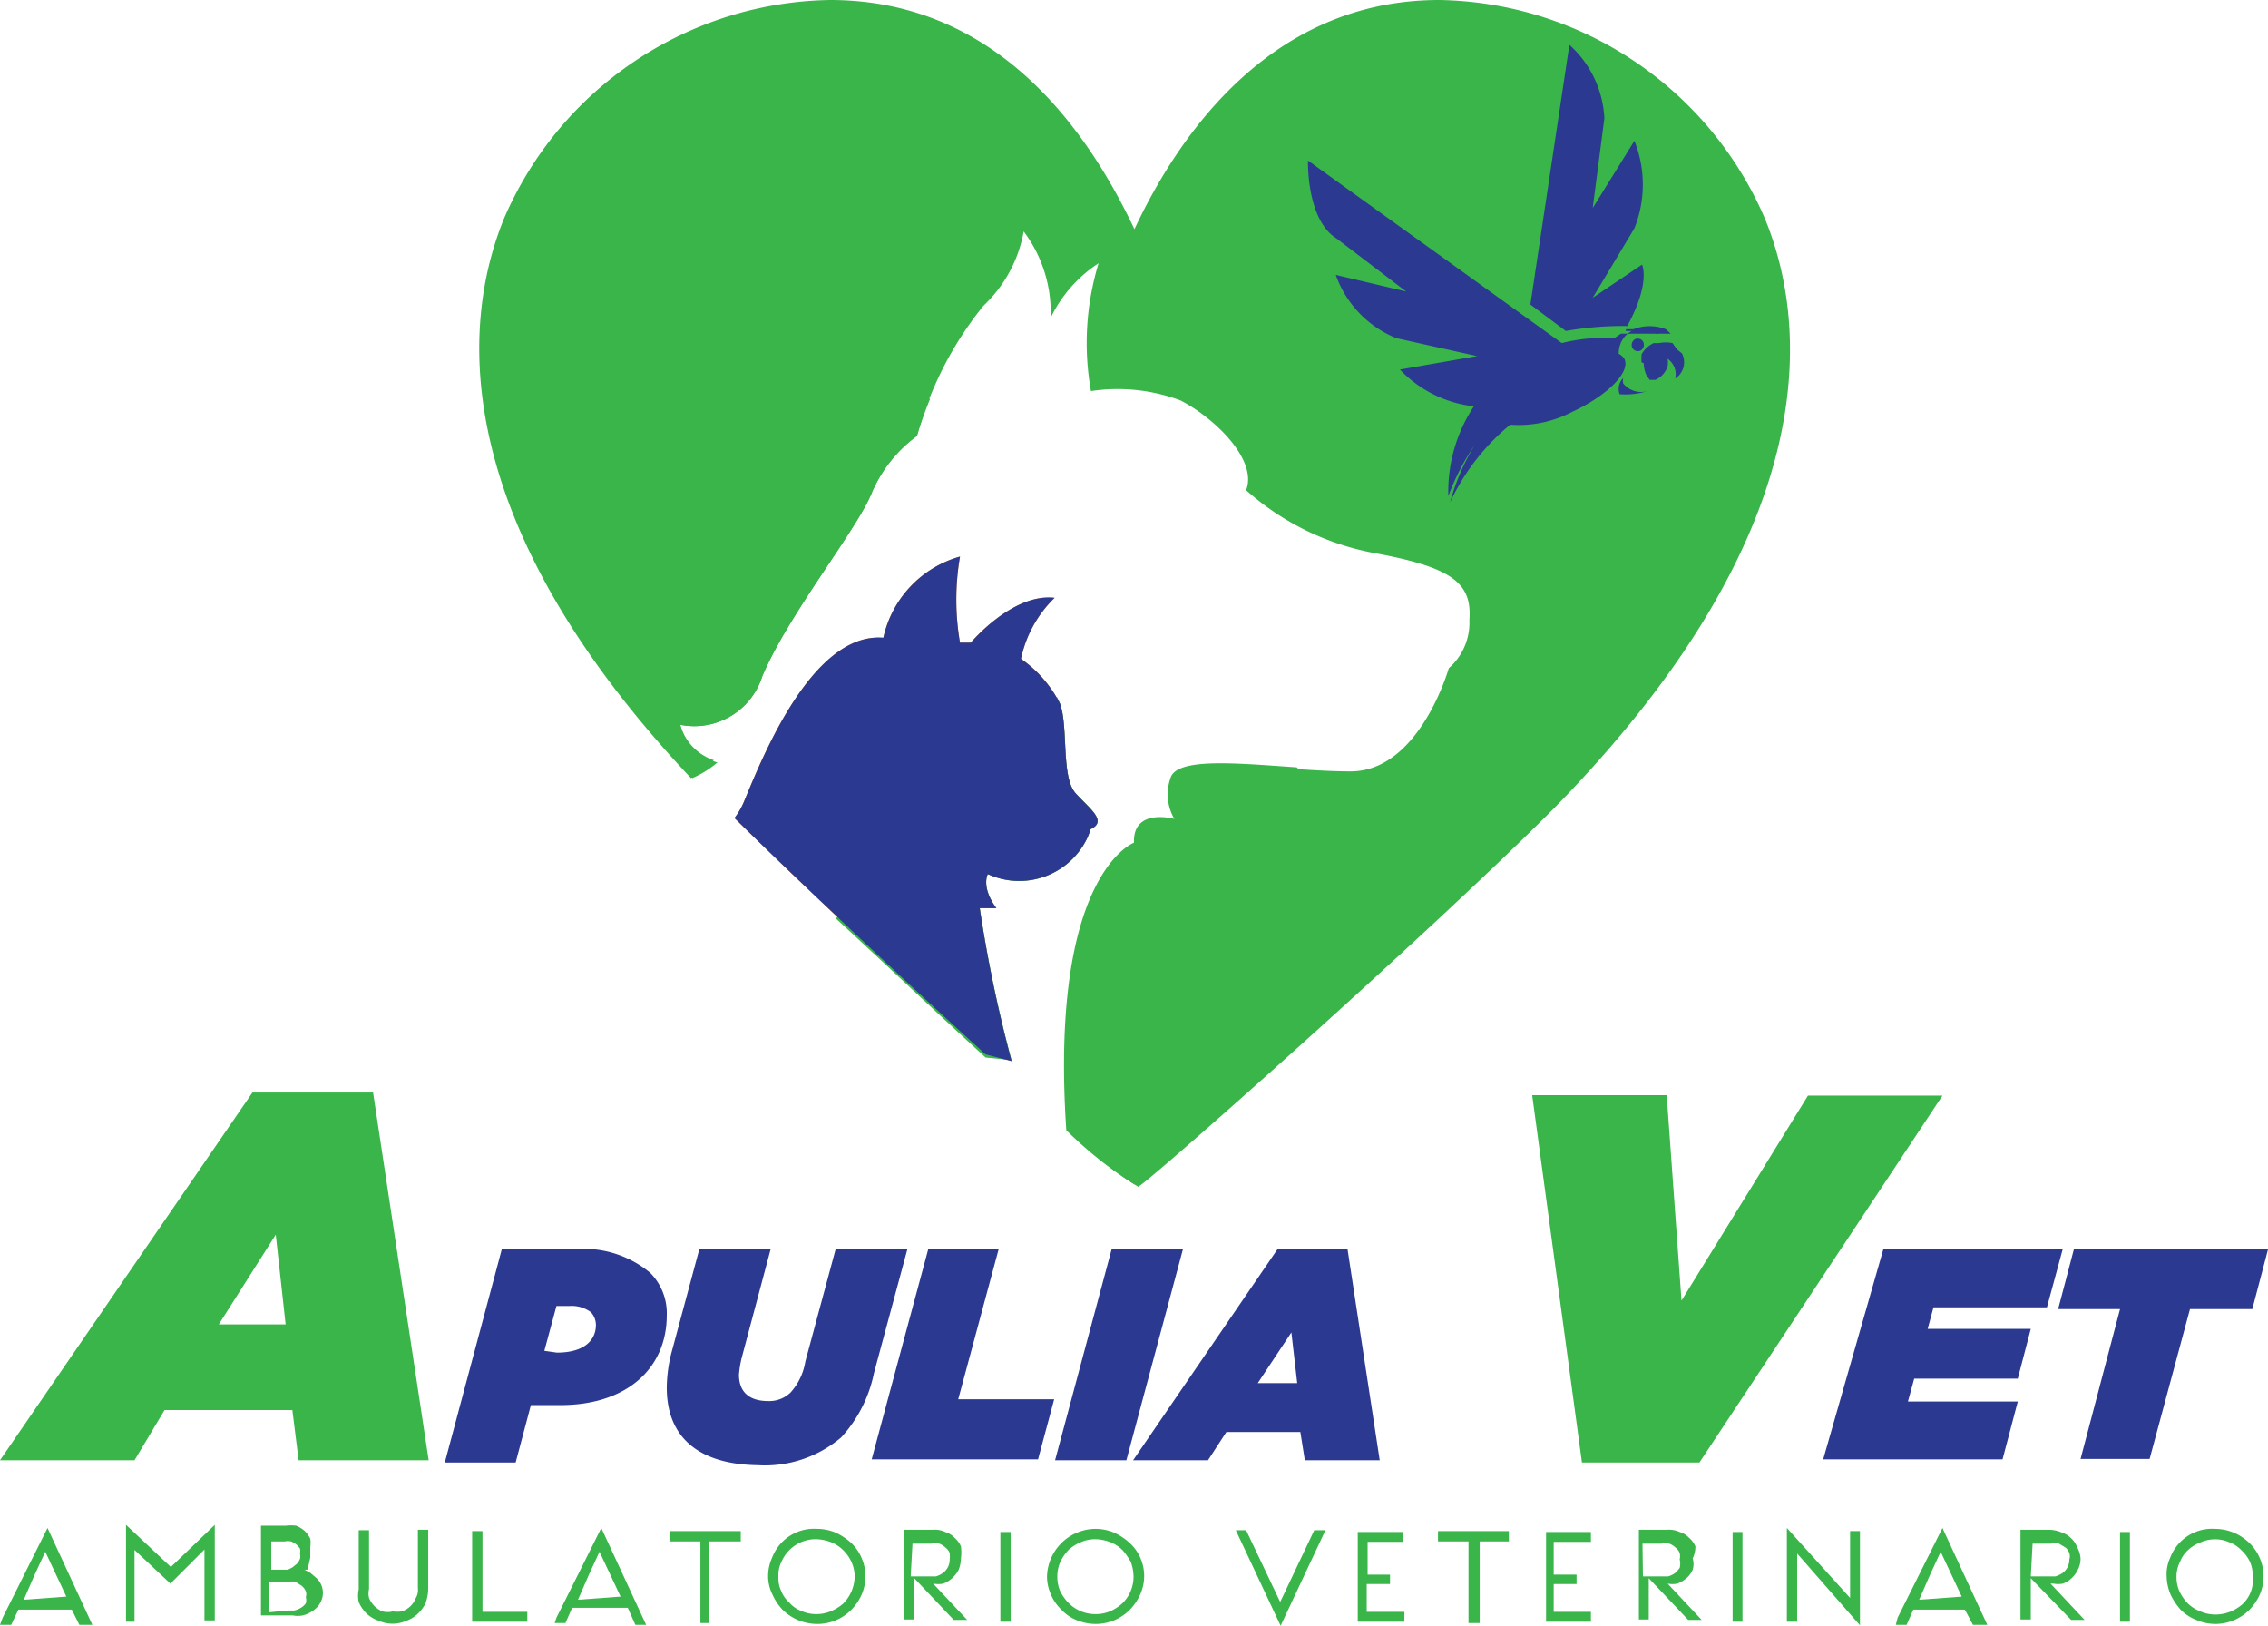 <svg xmlns="http://www.w3.org/2000/svg" viewBox="0 0 50.58 36.25"><defs><style>.cls-1{fill:#39b54a;}.cls-2{fill:#2b3990;}.cls-3{fill:#f7921e;}</style></defs><g id="Layer_2" data-name="Layer 2"><g id="Livello_1" data-name="Livello 1"><path class="cls-1" d="M5.63,24.36H8.32l1.24,8.2H6.66l-.14-1.12H3.67L3,32.56H0Zm.74,5.17-.22-2-1.27,2Z"/><path class="cls-2" d="M11.19,27.86h1.57a2.32,2.32,0,0,1,1.74.52,1.28,1.28,0,0,1,.37.95c0,1.17-.88,2-2.37,2h-.66l-.34,1.28H9.92Zm1.23,2.3c.59,0,.87-.26.87-.62a.43.43,0,0,0-.11-.28.72.72,0,0,0-.47-.14h-.3l-.27,1Z"/><path class="cls-2" d="M14.87,30.94a3.23,3.23,0,0,1,.1-.76l.63-2.34h1.59l-.65,2.44a2.38,2.38,0,0,0-.06.37c0,.39.23.59.65.59a.68.68,0,0,0,.5-.19,1.35,1.35,0,0,0,.33-.69l.68-2.52h1.6l-.75,2.78a3,3,0,0,1-.73,1.43,2.63,2.63,0,0,1-1.86.62C15.58,32.65,14.87,32.05,14.87,30.94Z"/><path class="cls-2" d="M20.7,27.86h1.57l-.9,3.34h2.14l-.36,1.34H19.44Z"/><path class="cls-2" d="M24.79,27.86h1.59l-1.26,4.7H23.53Z"/><path class="cls-2" d="M28.5,27.84h1.55l.72,4.72H29.1L29,31.93H27.35l-.41.63H25.27Zm.43,3-.13-1.13-.75,1.13Z"/><path class="cls-1" d="M34.17,24.42h3L37.5,29l2.82-4.57h3L37.9,32.61H35.28Z"/><path class="cls-2" d="M42,27.86h4l-.35,1.29H43.12l-.13.48h2.3L45,30.74H42.69l-.14.51H45l-.34,1.29h-4Z"/><path class="cls-2" d="M47.28,29.19H45.9l.35-1.33h4.33l-.35,1.33H48.84l-.9,3.34H46.4Z"/><path class="cls-1" d="M.06,36.07l1-2,1,2.16H1.77l-.17-.34H.41l-.16.34H0Zm1.42-.47-.47-1-.24.52-.24.55Z"/><path class="cls-1" d="M4.79,34v2.13H4.56V34.55l-.76.76L3,34.56v1.6H2.81V34l1,.94Z"/><path class="cls-1" d="M6.79,35l0,0,0,0,.13.07.13.11a.45.45,0,0,1,.08.58.49.49,0,0,1-.16.16.62.62,0,0,1-.22.1.57.57,0,0,1-.22,0H5.82v-2h.55a1,1,0,0,1,.24,0,.76.76,0,0,1,.19.12.66.66,0,0,1,.12.17.61.61,0,0,1,0,.18v.14l0,.1L6.86,35Zm-.37,0,.1-.05.1-.08a.41.41,0,0,0,.07-.11.24.24,0,0,0,0-.12.23.23,0,0,0,0-.11.41.41,0,0,0-.2-.16.32.32,0,0,0-.14,0h-.3V35Zm0,.91h.14a.47.47,0,0,0,.15-.06.35.35,0,0,0,.11-.1.24.24,0,0,0,0-.14.2.2,0,0,0,0-.13.34.34,0,0,0-.09-.12l-.14-.09a.37.37,0,0,0-.15,0H6v.68Z"/><path class="cls-1" d="M9.49,35.75a.84.84,0,0,1-.18.24.73.73,0,0,1-.25.15.75.75,0,0,1-.61,0A.74.74,0,0,1,8.2,36,.78.78,0,0,1,8,35.72.67.67,0,0,1,8,35.44V34.12h.23v1.31a.44.44,0,0,0,0,.2.55.55,0,0,0,.3.3.45.45,0,0,0,.23,0,.64.64,0,0,0,.2,0,.5.5,0,0,0,.31-.29.37.37,0,0,0,.05-.23v-1.3h.23v1.3A1,1,0,0,1,9.49,35.75Z"/><path class="cls-1" d="M10.53,34.14h.23v1.8h1v.22H10.53Z"/><path class="cls-1" d="M12.41,36.07l1-2,1,2.16h-.24L14,35.85H12.76l-.15.34h-.24Zm1.43-.47-.47-1-.24.52-.24.55Z"/><path class="cls-1" d="M15.62,36.19V34.37h-.69v-.23h1.59v.23h-.7v1.82Z"/><path class="cls-1" d="M17.13,35.16a1,1,0,0,1,.09-.43,1,1,0,0,1,1-.64,1.07,1.07,0,0,1,.43.09,1.36,1.36,0,0,1,.34.23,1,1,0,0,1,.23.34,1,1,0,0,1,.08.39,1,1,0,0,1-.09.43,1.16,1.16,0,0,1-.24.34,1.06,1.06,0,0,1-.73.3,1.1,1.1,0,0,1-.79-.32,1.19,1.19,0,0,1-.22-.33A.93.93,0,0,1,17.13,35.16Zm1.93,0a.78.78,0,0,0-.07-.33.87.87,0,0,0-.18-.26.8.8,0,0,0-.27-.18,1,1,0,0,0-.34-.07.83.83,0,0,0-.77.5.67.67,0,0,0-.07.34.66.66,0,0,0,.06.31.68.68,0,0,0,.18.26.66.66,0,0,0,.27.19.8.8,0,0,0,.34.07.81.81,0,0,0,.31-.06,1,1,0,0,0,.28-.17A.87.87,0,0,0,19.06,35.16Z"/><path class="cls-1" d="M21.43,34.75a.7.7,0,0,1-.05.25.65.65,0,0,1-.34.31.59.59,0,0,1-.23,0h0l.76.81h-.3l-.88-.93v.92h-.22v-2h.63a.54.54,0,0,1,.28.05.46.46,0,0,1,.21.13.52.52,0,0,1,.14.19A1,1,0,0,1,21.43,34.75Zm-1.12.4h.56a.51.51,0,0,0,.15-.07.37.37,0,0,0,.16-.31.57.57,0,0,0,0-.14.27.27,0,0,0-.09-.12.42.42,0,0,0-.14-.09.58.58,0,0,0-.19,0h-.41Z"/><path class="cls-1" d="M22.31,36.16v-2h.23v2Z"/><path class="cls-1" d="M23.35,35.16a1.09,1.09,0,0,1,1.08-1.07,1.07,1.07,0,0,1,.43.09,1.36,1.36,0,0,1,.34.23,1,1,0,0,1,.22,1.16,1.16,1.16,0,0,1-.24.34,1.07,1.07,0,0,1-.74.3,1.12,1.12,0,0,1-.44-.09.94.94,0,0,1-.33-.23,1,1,0,0,1-.23-.33A1,1,0,0,1,23.35,35.16Zm1.93,0a1,1,0,0,0-.06-.33,1.51,1.51,0,0,0-.18-.26.8.8,0,0,0-.27-.18,1,1,0,0,0-.34-.07.81.81,0,0,0-.31.06,1,1,0,0,0-.28.17,1,1,0,0,0-.19.27.8.8,0,0,0-.07.34.81.81,0,0,0,.06.31,1,1,0,0,0,.18.26.83.83,0,0,0,.27.19.84.84,0,0,0,.35.07.81.81,0,0,0,.31-.06,1,1,0,0,0,.27-.17A.83.83,0,0,0,25.28,35.16Z"/><path class="cls-1" d="M27.79,34.12l.76,1.6.76-1.6h.25l-1,2.13-1-2.13Z"/><path class="cls-1" d="M31,35.32h-.52v.62h.84v.22H30.28v-2h1v.22H30.5v.73H31Z"/><path class="cls-1" d="M32.75,36.19V34.37h-.68v-.23h1.58v.23H33v1.82Z"/><path class="cls-1" d="M35.16,35.32h-.51v.62h.83v.22h-1v-2h1v.22h-.83v.73h.51Z"/><path class="cls-1" d="M37.75,34.75a.43.43,0,0,1,0,.25.52.52,0,0,1-.14.19.67.67,0,0,1-.2.12.54.54,0,0,1-.22,0h0l.76.81h-.3l-.88-.93v.92h-.22v-2h.62a.58.58,0,0,1,.29.05.46.46,0,0,1,.21.13.52.52,0,0,1,.14.19A.62.62,0,0,1,37.75,34.75Zm-1.11.4h.56a.51.51,0,0,0,.15-.07.63.63,0,0,0,.11-.12.41.41,0,0,0,0-.19.32.32,0,0,0,0-.14.27.27,0,0,0-.09-.12.42.42,0,0,0-.14-.09.63.63,0,0,0-.19,0h-.41Z"/><path class="cls-1" d="M38.64,36.16v-2h.22v2Z"/><path class="cls-1" d="M41.26,35.63V34.14h.22v2.1l-1.4-1.6v1.52h-.23V34.07Z"/><path class="cls-1" d="M42.32,36.07l1-2,1,2.16H44l-.18-.34H42.67l-.15.34h-.24Zm1.43-.47-.47-1-.24.52-.24.55Z"/><path class="cls-1" d="M46.4,34.75a.54.54,0,0,1-.06.25.62.62,0,0,1-.14.19.62.62,0,0,1-.19.12.59.59,0,0,1-.22,0h-.06l.76.81h-.3l-.9-.93v.92h-.23v-2h.63a.75.75,0,0,1,.29.06.52.52,0,0,1,.21.13.5.5,0,0,1,.13.19A.63.63,0,0,1,46.4,34.75Zm-1.11.4h.55a.69.69,0,0,0,.15-.07.37.37,0,0,0,.16-.31.23.23,0,0,0,0-.14.36.36,0,0,0-.08-.12l-.15-.09a.58.58,0,0,0-.19,0h-.4Z"/><path class="cls-1" d="M47.28,36.16v-2h.22v2Z"/><path class="cls-1" d="M48.32,35.16a.89.89,0,0,1,.08-.43,1,1,0,0,1,1-.64,1.11,1.11,0,0,1,.43.09,1.13,1.13,0,0,1,.34.23,1,1,0,0,1,.23.34,1,1,0,0,1,.08.39,1,1,0,0,1-.09.43,1.16,1.16,0,0,1-.24.34,1.08,1.08,0,0,1-.74.3,1.07,1.07,0,0,1-.43-.09,1,1,0,0,1-.35-.23,1.46,1.46,0,0,1-.22-.33A1.1,1.1,0,0,1,48.32,35.16Zm1.92,0a.77.77,0,0,0-.06-.33.83.83,0,0,0-.19-.26.71.71,0,0,0-.27-.18.79.79,0,0,0-.64,0,.81.81,0,0,0-.28.17.68.68,0,0,0-.18.26.72.72,0,0,0-.08.35.77.77,0,0,0,.06.3,1,1,0,0,0,.18.27.8.8,0,0,0,.27.18.85.85,0,0,0,.35.08.92.92,0,0,0,.33-.06,1,1,0,0,0,.28-.17.76.76,0,0,0,.18-.26.75.75,0,0,0,.05-.36Z"/><path class="cls-1" d="M39.35,4.85A8.05,8.05,0,0,0,32.1,0c-3.75,0-5.81,3-6.8,5.11C24.3,3,22.3,0,18.51,0a8.06,8.06,0,0,0-7.26,4.85c-.88,2.13-1.46,6.53,4.16,12.5a2.2,2.2,0,0,0,.51-.4,1.16,1.16,0,0,1-.75-.79A1.59,1.59,0,0,0,17,15.08c.59-1.4,2.13-3.29,2.45-4.11a3.06,3.06,0,0,1,1-1.25,7.91,7.91,0,0,1,1.48-2.9,3,3,0,0,0,.9-1.66,3,3,0,0,1,.6,1.93A3,3,0,0,1,24.5,5.87a6.11,6.11,0,0,0-.17,2.85,4,4,0,0,1,2,.21c.79.41,1.72,1.34,1.46,2a5.93,5.93,0,0,0,2.85,1.4c1.75.32,2.19.67,2.13,1.49a1.35,1.35,0,0,1-.46,1.08s-.65,2.3-2.19,2.3-3.79-.41-3.94.21a1.09,1.09,0,0,0,.09.9s-.93-.26-.9.53c0,0-1.89.69-1.51,6.41h0a8.88,8.88,0,0,0,1.52,1.21c.07.05,6.56-5.71,9.26-8.42C40.86,11.7,40.27,7.06,39.35,4.85Z"/><path class="cls-3" d="M22.56,23.66a30.34,30.34,0,0,1-.71-3.41h.37c-.35-.48-.19-.76-.19-.76a1.68,1.68,0,0,0,2.22-.81,1.46,1.46,0,0,0,.07-.19c.38-.18,0-.44-.33-.8s-.16-1.48-.35-2a2.7,2.7,0,0,0-.87-1,2.66,2.66,0,0,1,.75-1.36c-.94-.11-1.87,1-1.87,1h-.24a5.63,5.63,0,0,1,0-1.92,2.42,2.42,0,0,0-1.71,1.81c-1.59-.13-2.71,2.7-3.09,3.61a1.66,1.66,0,0,1-.23.41c1.46,1.44,3.72,3.56,5.6,5.27Z"/><path class="cls-1" d="M21.85,20.25h.37c-.35-.48-.19-.76-.19-.76a1.68,1.68,0,0,0,2.22-.81,1.46,1.46,0,0,0,.07-.19c.38-.18,0-.44-.33-.8s-.16-1.48-.35-2a1,1,0,0,0-.07-.15l-4.93,4.94c1.09,1,2.28,2.13,3.34,3.1l.58.06A30.47,30.47,0,0,1,21.85,20.25Z"/><path class="cls-1" d="M15.17,16.16A1.59,1.59,0,0,0,17,15.08c.59-1.4,2.13-3.29,2.45-4.11a3.06,3.06,0,0,1,1-1.25c.08-.27.18-.55.29-.82L13.62,1.77a7.73,7.73,0,0,0-2.34,3.08C10.4,7,9.82,11.38,15.44,17.35A2.2,2.2,0,0,0,16,17,1.15,1.15,0,0,1,15.17,16.16Z"/><path class="cls-1" d="M28.92,17.11c-1.33-.09-2.7-.23-2.82.25a1.09,1.09,0,0,0,.09.9s-.93-.26-.9.53c0,0-1.89.69-1.51,6.41a8.88,8.88,0,0,0,1.52,1.21c.06,0,3.84-3.3,6.83-6.09Z"/><path class="cls-2" d="M22.56,23.66a30.34,30.34,0,0,1-.71-3.41h.37c-.35-.48-.19-.76-.19-.76a1.68,1.68,0,0,0,2.22-.81,1.46,1.46,0,0,0,.07-.19c.38-.18,0-.44-.33-.8s-.16-1.48-.35-2a2.7,2.7,0,0,0-.87-1,2.66,2.66,0,0,1,.75-1.36c-.94-.11-1.87,1-1.87,1h-.24a5.63,5.63,0,0,1,0-1.92,2.42,2.42,0,0,0-1.71,1.81c-1.59-.13-2.71,2.7-3.09,3.61a1.66,1.66,0,0,1-.23.41c1.46,1.44,3.72,3.56,5.6,5.27Z"/><path class="cls-2" d="M32.89,9.92a5.36,5.36,0,0,0-.59,1.14,3.45,3.45,0,0,1,.57-2,2.69,2.69,0,0,1-1.65-.82l1.72-.3-1.8-.4a2.38,2.38,0,0,1-1.35-1.41l1.57.37L29.81,5.32c-.68-.42-.64-1.74-.64-1.74l5.66,4.07h0A3.82,3.82,0,0,1,36,7.54l.15-.1H37a.55.55,0,0,0-.77.07.58.58,0,0,0-.13.38.3.3,0,0,1,.13.12c.13.3-.4.82-1.18,1.18a2.58,2.58,0,0,1-1.37.28,4.93,4.93,0,0,0-1.34,1.73A5,5,0,0,1,32.89,9.92Z"/><polygon class="cls-2" points="37.18 8 37.17 8.01 37.17 8 37.18 8"/><path class="cls-2" d="M37.19,8h0a.49.49,0,0,1,0,.17h0a.5.5,0,0,1-.27.3h-.13l-.08-.12A.74.74,0,0,1,36.66,8a.61.61,0,0,0,.46,0l.12-.08h0Z"/><path class="cls-2" d="M37.51,7.88a.43.43,0,0,1-.15.56A.42.42,0,0,0,37.19,8h0l-.12.08a.61.61,0,0,1-.46,0,1.21,1.21,0,0,1,0-.18h0a.59.59,0,0,1,.27-.25H37a.76.76,0,0,1,.3,0v0l.1.14Z"/><path class="cls-2" d="M36.65,7.63a.15.15,0,0,1-.07.19.14.14,0,0,1-.18-.07.15.15,0,0,1,.07-.19h0A.14.14,0,0,1,36.65,7.63Z"/><path class="cls-2" d="M36.43,7.38h0Z"/><path class="cls-2" d="M36.79,7.38Z"/><path class="cls-2" d="M36.26,7.38h.49l.2.06h.31l-.11-.1a1,1,0,0,0-.72,0h-.17Z"/><path class="cls-2" d="M36.2,8.43a.24.24,0,0,0,0,.12.51.51,0,0,0,.54.17,1.62,1.62,0,0,1-.62.07A.34.34,0,0,1,36.2,8.43Z"/><path class="cls-2" d="M36.2,8.43h0a.36.36,0,0,0-.05.36h0A.36.36,0,0,1,36.2,8.43Z"/><path class="cls-2" d="M34.92,7.38l-.79-.59L35,1a2.35,2.35,0,0,1,.78,1.64l-.26,2,.93-1.5a2.63,2.63,0,0,1,0,1.95l-.93,1.55,1.1-.74s.2.4-.33,1.37A7.24,7.24,0,0,0,34.92,7.38Z"/></g></g></svg>